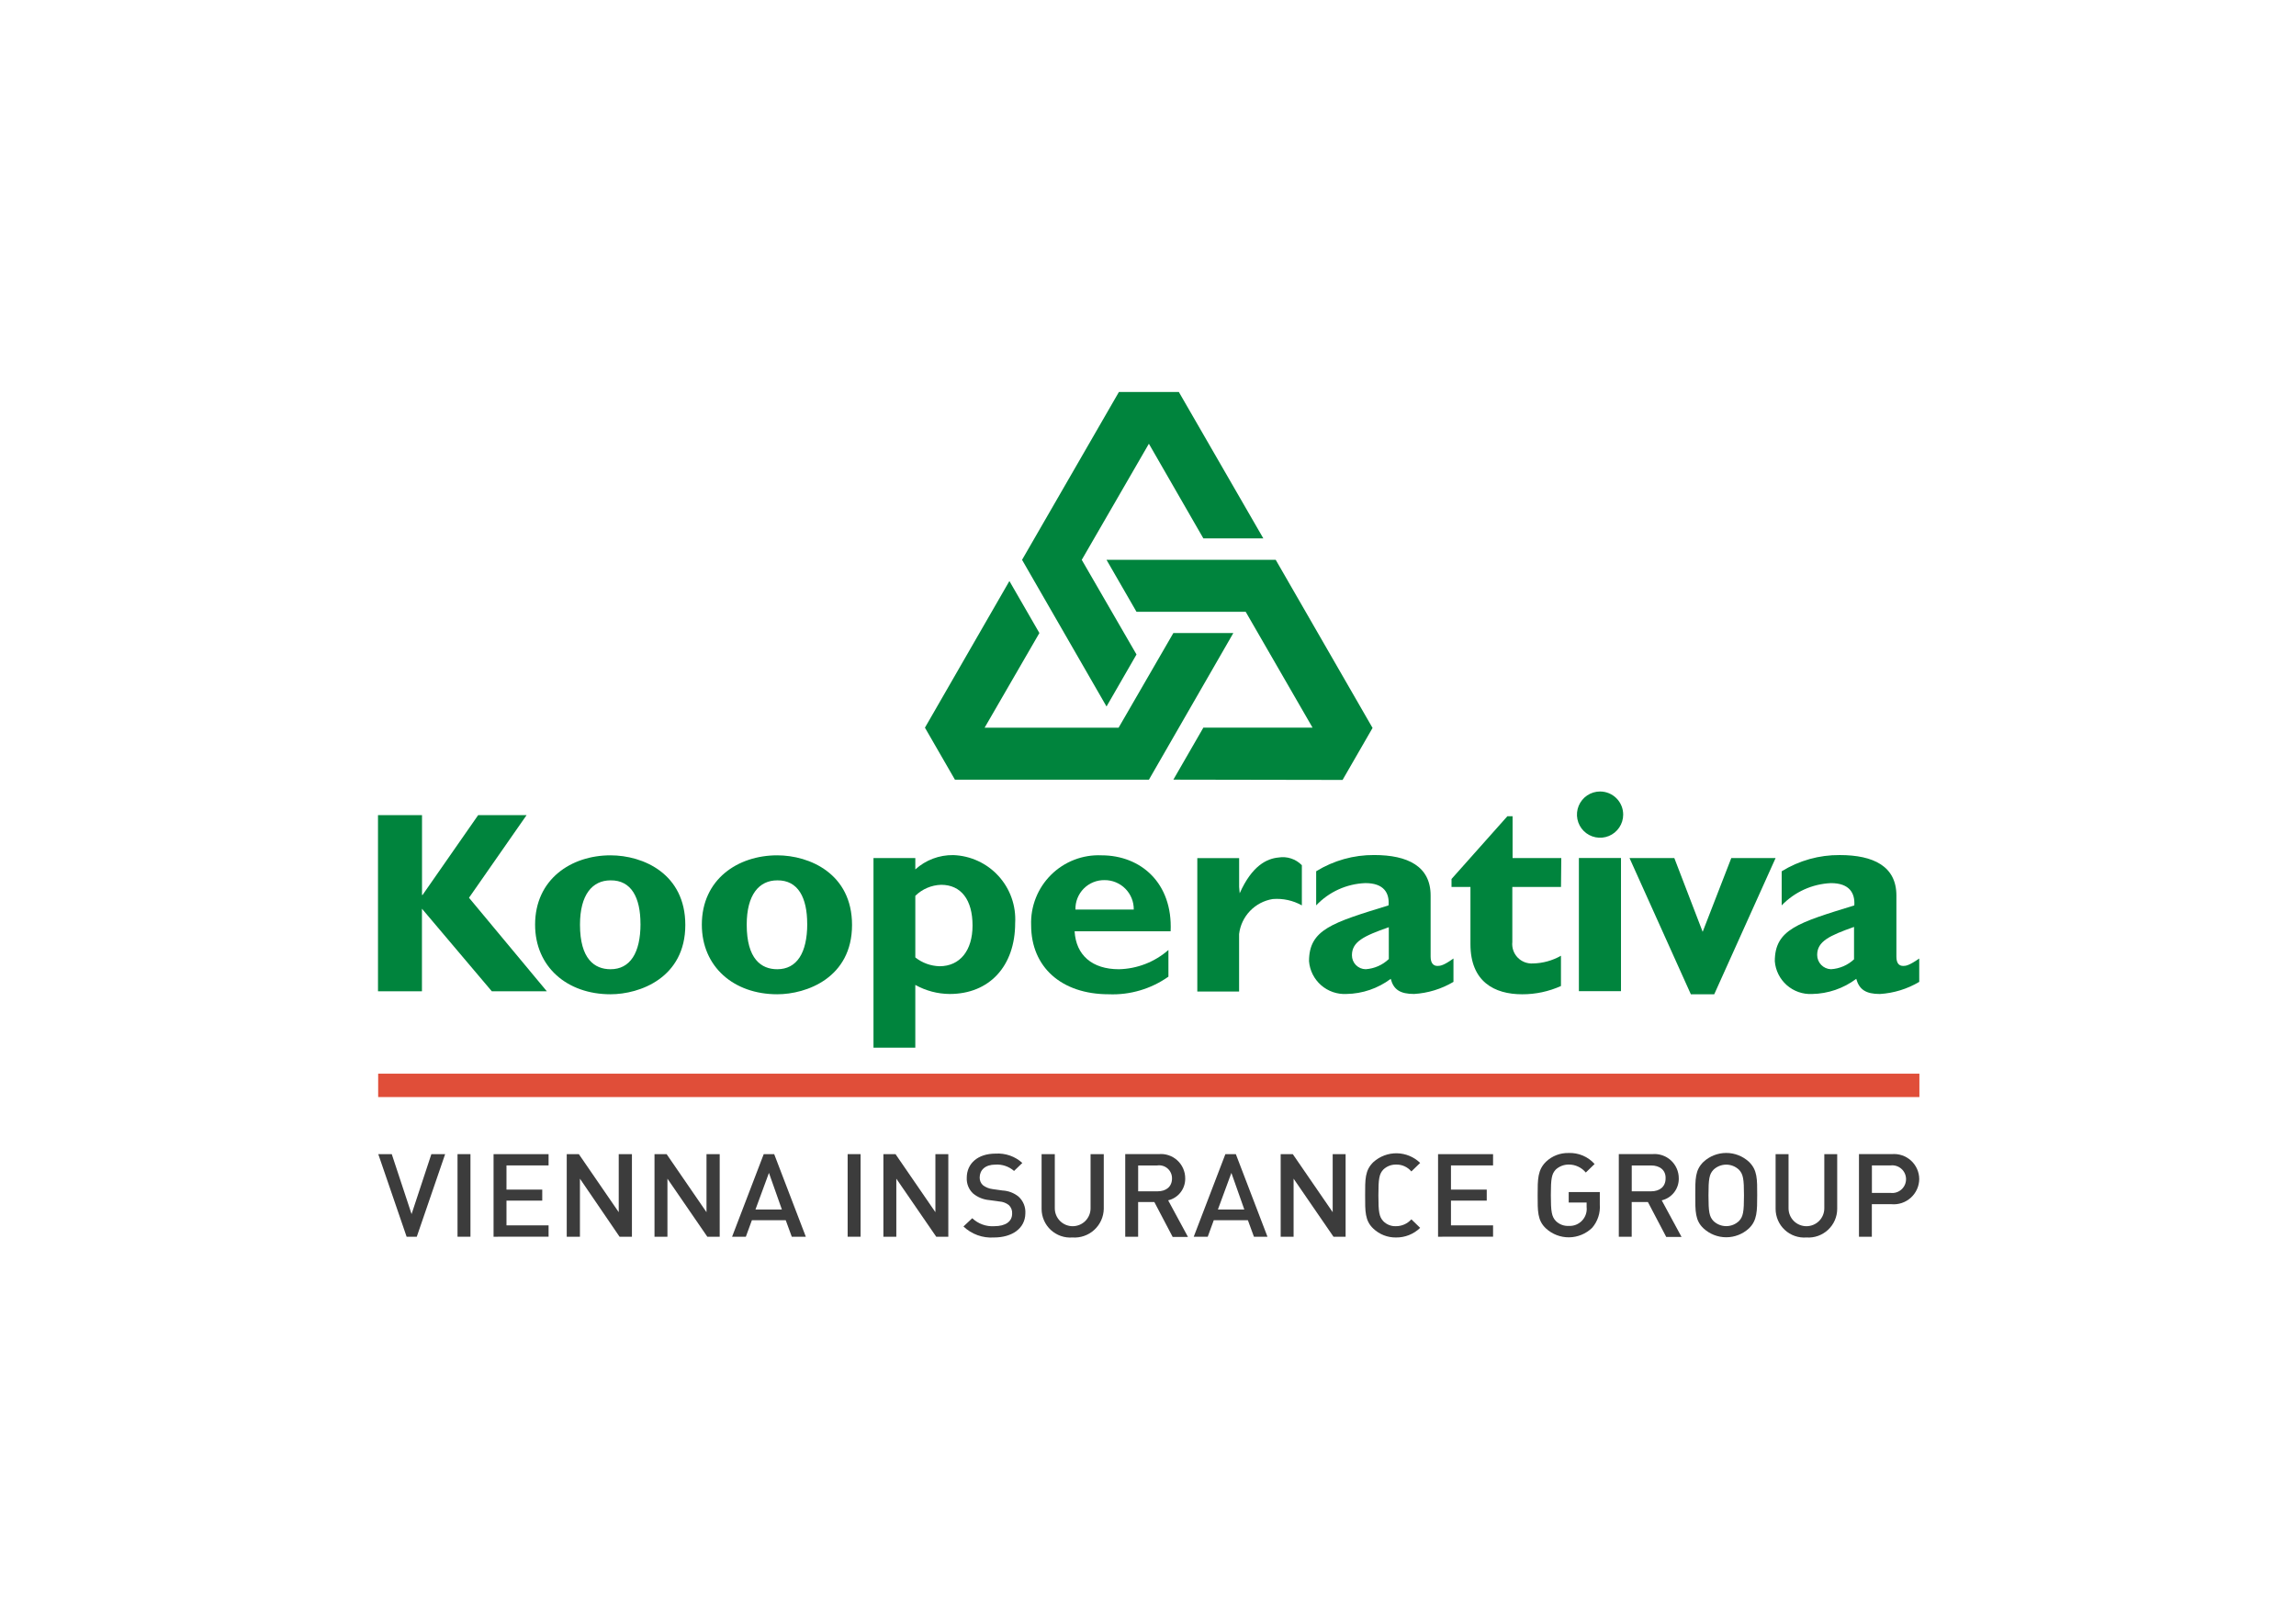<svg width="164" height="115" viewBox="0 0 164 115" fill="none" xmlns="http://www.w3.org/2000/svg">
    <rect width="164" height="115" fill="white"/>
    <path d="M137.1 76.689H27.012V78.359H137.1V76.689Z" fill="#E04E39"/>
    <path d="M33.5 64.124L39.061 70.806H35.131L30.139 64.906V70.806H27V58.224H30.144V63.924H30.183L34.153 58.224H37.612L33.5 64.124Z" fill="#00843D"/>
    <path d="M48.951 66.065C48.951 62.41 45.944 61.093 43.606 61.093C40.796 61.093 38.221 62.803 38.221 66.045C38.221 69.052 40.501 71.017 43.606 71.017C45.706 71.017 48.951 69.838 48.951 66.065ZM45.751 65.986C45.751 68.069 45.004 69.229 43.609 69.229C42.469 69.229 41.428 68.502 41.428 66.045C41.428 63.903 42.312 62.881 43.609 62.881C45.099 62.862 45.748 64.119 45.748 65.986H45.751Z" fill="#00843D"/>
    <path d="M60.86 66.065C60.86 62.41 57.834 61.093 55.515 61.093C52.705 61.093 50.131 62.803 50.131 66.045C50.131 69.052 52.411 71.017 55.515 71.017C57.615 71.017 60.86 69.838 60.86 66.065ZM57.66 65.986C57.66 68.069 56.913 69.229 55.518 69.229C54.378 69.229 53.337 68.502 53.337 66.045C53.337 63.903 54.221 62.881 55.518 62.881C57.008 62.862 57.657 64.119 57.657 65.986H57.66Z" fill="#00843D"/>
    <path d="M65.379 61.29H62.392V74.83H65.379V70.349C66.129 70.768 66.974 70.991 67.835 70.997C70.665 70.997 72.512 69.012 72.512 65.927C72.547 65.316 72.46 64.705 72.256 64.129C72.052 63.553 71.734 63.023 71.323 62.571C70.911 62.119 70.413 61.754 69.858 61.498C69.303 61.241 68.703 61.098 68.092 61.077C67.091 61.062 66.122 61.427 65.38 62.099V61.293M65.38 63.985C65.875 63.5 66.534 63.219 67.227 63.199C68.642 63.199 69.467 64.26 69.467 66.107C69.467 67.895 68.567 69.015 67.109 69.015C66.479 68.997 65.873 68.777 65.38 68.386V63.985Z" fill="#00843D"/>
    <path d="M83.459 67.853C82.478 68.713 81.226 69.2 79.922 69.229C78.016 69.229 76.856 68.229 76.758 66.517H83.616C83.773 63.058 81.474 61.093 78.684 61.093C78.019 61.063 77.354 61.171 76.733 61.411C76.112 61.651 75.547 62.017 75.075 62.486C74.602 62.955 74.231 63.517 73.987 64.136C73.742 64.755 73.628 65.418 73.653 66.084C73.653 69.071 75.815 71.017 79.195 71.017C80.716 71.08 82.215 70.638 83.459 69.759V67.853ZM76.817 64.964C76.81 64.688 76.859 64.413 76.961 64.156C77.063 63.899 77.216 63.666 77.41 63.469C77.605 63.273 77.837 63.118 78.093 63.014C78.349 62.91 78.623 62.859 78.9 62.864C79.175 62.862 79.448 62.916 79.702 63.021C79.957 63.126 80.188 63.281 80.382 63.477C80.576 63.672 80.728 63.904 80.832 64.16C80.935 64.415 80.986 64.688 80.983 64.964H76.817Z" fill="#00843D"/>
    <path d="M88.51 63.352L88.549 63.804C89.433 61.819 90.495 61.328 91.32 61.249C91.621 61.199 91.931 61.223 92.222 61.319C92.513 61.414 92.776 61.579 92.99 61.799V64.668C92.356 64.314 91.63 64.156 90.906 64.216C90.289 64.316 89.721 64.614 89.288 65.065C88.855 65.516 88.581 66.096 88.507 66.716V70.823H85.522V61.292H88.51V63.352Z" fill="#00843D"/>
    <path d="M103.818 68.462C103.13 68.953 102.894 68.993 102.678 68.993C102.383 68.993 102.187 68.793 102.187 68.325V63.962C102.187 61.879 100.556 61.072 98.159 61.072C96.695 61.061 95.258 61.463 94.012 62.231V64.668C94.931 63.697 96.194 63.126 97.53 63.077C98.847 63.077 99.259 63.783 99.181 64.668C95.172 65.906 93.502 66.379 93.502 68.657C93.555 69.319 93.865 69.933 94.364 70.37C94.863 70.806 95.513 71.031 96.175 70.996C97.317 70.979 98.424 70.6 99.339 69.915C99.539 70.681 100.007 70.996 101.009 70.996C102.001 70.935 102.964 70.639 103.819 70.132V68.462M99.201 68.501C98.753 68.929 98.168 69.186 97.55 69.228C97.42 69.227 97.291 69.2 97.171 69.149C97.051 69.098 96.942 69.024 96.851 68.931C96.76 68.839 96.688 68.729 96.639 68.608C96.59 68.487 96.566 68.358 96.567 68.228C96.567 67.264 97.412 66.852 99.2 66.228L99.201 68.501Z" fill="#00843D"/>
    <path d="M111.501 63.353H108.023V67.283C108.001 67.484 108.024 67.688 108.09 67.88C108.155 68.072 108.262 68.246 108.403 68.393C108.543 68.539 108.714 68.652 108.903 68.725C109.092 68.798 109.295 68.829 109.497 68.816C110.199 68.802 110.887 68.613 111.497 68.266V70.428C110.626 70.82 109.681 71.021 108.726 71.018C106.741 71.018 105.032 70.118 105.032 67.441V63.353H103.68V62.783L107.669 58.302H108.042V61.289H111.52L111.5 63.352" fill="#00843D"/>
    <path d="M115.942 58.185C115.942 58.512 115.845 58.831 115.663 59.102C115.482 59.374 115.224 59.586 114.922 59.711C114.621 59.836 114.289 59.868 113.969 59.804C113.648 59.741 113.354 59.584 113.123 59.353C112.892 59.122 112.735 58.828 112.671 58.507C112.608 58.187 112.64 57.855 112.765 57.553C112.89 57.252 113.102 56.994 113.373 56.812C113.645 56.631 113.964 56.534 114.291 56.534C114.508 56.534 114.722 56.576 114.923 56.659C115.123 56.742 115.306 56.864 115.459 57.017C115.612 57.17 115.734 57.352 115.817 57.553C115.9 57.753 115.942 57.968 115.942 58.185ZM112.778 61.285H115.785V70.796H112.778V61.285Z" fill="#00843D"/>
    <path d="M116.395 61.29H119.595L121.619 66.557L123.663 61.29H126.827L122.445 71.018H120.775L116.395 61.29Z" fill="#00843D"/>
    <path d="M137.088 68.463C136.38 68.954 136.145 68.993 135.948 68.993C135.634 68.993 135.457 68.793 135.457 68.326V63.962C135.457 61.88 133.826 61.074 131.409 61.074C129.946 61.062 128.509 61.464 127.263 62.233V64.669C128.188 63.706 129.448 63.136 130.781 63.078C132.098 63.078 132.51 63.785 132.451 64.669C128.442 65.907 126.772 66.379 126.772 68.659C126.824 69.317 127.13 69.928 127.625 70.365C128.121 70.802 128.766 71.028 129.425 70.998C130.568 70.98 131.675 70.601 132.589 69.916C132.805 70.683 133.277 70.998 134.279 70.998C135.271 70.936 136.235 70.64 137.089 70.132L137.088 68.463ZM132.451 68.501C131.998 68.934 131.407 69.191 130.781 69.228C130.517 69.219 130.267 69.107 130.083 68.916C129.9 68.725 129.798 68.471 129.798 68.207C129.798 67.243 130.663 66.831 132.431 66.207V68.507L132.451 68.501Z" fill="#00843D"/>
    <path fill-rule="evenodd" clip-rule="evenodd" d="M85.954 38.455H90.238L84.204 28H79.921L73.004 39.987L79.037 50.462L81.179 46.748L77.268 39.988L82.063 31.695L85.954 38.455ZM83.812 55.687L85.954 51.973H93.754L88.979 43.7H81.179L79.037 39.987H91.123L98.04 51.994L95.898 55.708L83.812 55.687ZM72.1 41.501L74.242 45.215L70.331 51.975H79.901L83.812 45.215H88.096L82.067 55.689H68.209L66.067 51.975L72.1 41.501Z" fill="#00843D"/>
    <path d="M29.77 88.335H29.044L27.02 82.436H27.983L29.398 86.719L30.812 82.436H31.796L29.77 88.335Z" fill="#3C3C3C"/>
    <path d="M32.68 88.335V82.436H33.604V88.335H32.68Z" fill="#3C3C3C"/>
    <path d="M35.254 88.335V82.436H39.184V83.242H36.177V84.971H38.732V85.757H36.177V87.525H39.184V88.332L35.254 88.335Z" fill="#3C3C3C"/>
    <path d="M44.254 88.335L41.424 84.189V88.335H40.481V82.436H41.346L44.195 86.582V82.436H45.138V88.335H44.254Z" fill="#3C3C3C"/>
    <path d="M50.523 88.335L47.674 84.189V88.335H46.75V82.436H47.615L50.464 86.582V82.436H51.407V88.335H50.523Z" fill="#3C3C3C"/>
    <path d="M56.556 88.335L56.124 87.156H53.707L53.275 88.335H52.292L54.552 82.436H55.299L57.559 88.335H56.556ZM54.925 83.776L53.962 86.391H55.849L54.925 83.776Z" fill="#3C3C3C"/>
    <path d="M60.546 88.335V82.436H61.47V88.335H60.546Z" fill="#3C3C3C"/>
    <path d="M66.873 88.335L64.023 84.189V88.335H63.099V82.436H63.965L66.814 86.582V82.436H67.737V88.335H66.873Z" fill="#3C3C3C"/>
    <path d="M70.999 88.389C70.601 88.416 70.202 88.361 69.826 88.225C69.451 88.09 69.108 87.878 68.818 87.603L69.447 87.013C69.656 87.211 69.903 87.364 70.174 87.462C70.444 87.561 70.732 87.602 71.019 87.583C71.825 87.583 72.296 87.249 72.296 86.683C72.304 86.57 72.287 86.457 72.246 86.352C72.205 86.247 72.142 86.152 72.06 86.074C71.868 85.924 71.635 85.835 71.392 85.819L70.665 85.719C70.24 85.683 69.835 85.519 69.506 85.247C69.354 85.104 69.235 84.93 69.157 84.737C69.079 84.543 69.044 84.335 69.054 84.127C69.054 83.105 69.84 82.398 71.117 82.398C71.464 82.376 71.811 82.424 72.138 82.538C72.466 82.653 72.767 82.832 73.023 83.066L72.433 83.636C72.065 83.315 71.585 83.152 71.097 83.184C70.37 83.184 69.977 83.577 69.977 84.108C69.975 84.211 69.994 84.314 70.035 84.409C70.076 84.504 70.136 84.589 70.213 84.658C70.414 84.809 70.652 84.904 70.901 84.933L71.608 85.033C72.024 85.054 72.423 85.205 72.748 85.465C72.917 85.617 73.049 85.806 73.135 86.018C73.219 86.229 73.255 86.457 73.239 86.684C73.218 87.741 72.296 88.389 70.999 88.389Z" fill="#3C3C3C"/>
    <path d="M76.6 88.389C76.318 88.411 76.036 88.373 75.77 88.28C75.504 88.187 75.26 88.04 75.053 87.848C74.847 87.656 74.682 87.424 74.57 87.165C74.457 86.906 74.399 86.627 74.4 86.346V82.436H75.343V86.306C75.343 86.645 75.477 86.97 75.717 87.21C75.956 87.449 76.281 87.584 76.62 87.584C76.959 87.584 77.284 87.449 77.523 87.21C77.763 86.97 77.898 86.645 77.898 86.306V82.436H78.841V86.347C78.835 86.63 78.771 86.909 78.654 87.168C78.537 87.426 78.368 87.658 78.158 87.849C77.949 88.04 77.703 88.186 77.434 88.279C77.167 88.372 76.882 88.41 76.6 88.389Z" fill="#3C3C3C"/>
    <path d="M83.754 88.335L82.454 85.859H81.295V88.335H80.374V82.435H82.752C82.993 82.411 83.237 82.438 83.467 82.514C83.698 82.59 83.909 82.713 84.089 82.876C84.269 83.039 84.412 83.238 84.51 83.46C84.608 83.682 84.659 83.922 84.658 84.164C84.666 84.526 84.549 84.88 84.327 85.166C84.106 85.452 83.792 85.653 83.44 85.736L84.855 88.35H83.755L83.754 88.335ZM82.673 83.245H81.297V85.092H82.674C83.303 85.092 83.715 84.758 83.715 84.168C83.717 84.036 83.69 83.905 83.637 83.784C83.584 83.663 83.505 83.555 83.406 83.467C83.308 83.379 83.191 83.313 83.065 83.275C82.938 83.236 82.805 83.224 82.674 83.241L82.673 83.245Z" fill="#3C3C3C"/>
    <path d="M89.567 88.335L89.135 87.156H86.698L86.267 88.335H85.267L87.527 82.436H88.274L90.534 88.335H89.567ZM87.956 83.776L86.993 86.391H88.88L87.956 83.776Z" fill="#3C3C3C"/>
    <path d="M95.249 88.335L92.4 84.189V88.335H91.477V82.436H92.342L95.192 86.582V82.436H96.115V88.335H95.249Z" fill="#3C3C3C"/>
    <path d="M99.71 88.389C99.112 88.397 98.534 88.171 98.099 87.76C97.49 87.19 97.509 86.522 97.509 85.382C97.509 84.242 97.489 83.594 98.099 83.004C98.56 82.589 99.161 82.364 99.781 82.375C100.401 82.386 100.994 82.632 101.44 83.063L100.811 83.672C100.677 83.513 100.508 83.385 100.317 83.3C100.127 83.215 99.919 83.175 99.711 83.181C99.376 83.177 99.053 83.304 98.811 83.535C98.516 83.849 98.457 84.183 98.457 85.382C98.457 86.581 98.516 86.915 98.811 87.229C98.928 87.347 99.069 87.44 99.224 87.501C99.379 87.562 99.544 87.59 99.711 87.583C99.918 87.583 100.124 87.54 100.313 87.455C100.503 87.371 100.672 87.247 100.811 87.092L101.44 87.701C100.977 88.151 100.355 88.398 99.71 88.389Z" fill="#3C3C3C"/>
    <path d="M102.718 88.335V82.436H106.648V83.242H103.641V84.971H106.196V85.757H103.641V87.525H106.648V88.332L102.718 88.335Z" fill="#3C3C3C"/>
    <path d="M113.722 87.701C113.281 88.128 112.694 88.37 112.08 88.378C111.466 88.385 110.873 88.157 110.422 87.74C109.813 87.17 109.832 86.502 109.832 85.362C109.832 84.222 109.832 83.574 110.422 82.984C110.636 82.778 110.888 82.617 111.165 82.509C111.441 82.401 111.736 82.349 112.033 82.355C112.383 82.339 112.732 82.401 113.055 82.537C113.378 82.673 113.667 82.879 113.9 83.141L113.271 83.75C113.123 83.57 112.937 83.426 112.726 83.328C112.516 83.229 112.286 83.178 112.053 83.18C111.712 83.178 111.382 83.304 111.129 83.534C110.834 83.849 110.775 84.183 110.775 85.362C110.775 86.541 110.834 86.895 111.129 87.209C111.25 87.329 111.394 87.423 111.553 87.484C111.713 87.545 111.883 87.572 112.053 87.563C112.23 87.573 112.407 87.544 112.572 87.478C112.737 87.412 112.885 87.311 113.007 87.182C113.128 87.053 113.22 86.898 113.276 86.73C113.332 86.562 113.35 86.383 113.33 86.207V85.893H112.051V85.146H114.272V86.03C114.295 86.331 114.259 86.634 114.164 86.921C114.07 87.207 113.92 87.473 113.722 87.701Z" fill="#3C3C3C"/>
    <path d="M119.009 88.335L117.709 85.859H116.55V88.335H115.629V82.435H118.007C118.248 82.411 118.492 82.438 118.722 82.514C118.953 82.59 119.164 82.713 119.344 82.876C119.524 83.039 119.667 83.238 119.765 83.46C119.863 83.682 119.913 83.922 119.913 84.164C119.921 84.526 119.804 84.88 119.582 85.166C119.361 85.452 119.047 85.653 118.695 85.736L120.11 88.35H119.01L119.009 88.335ZM117.928 83.245H116.553V85.092H117.929C118.558 85.092 118.971 84.758 118.971 84.168C118.991 83.578 118.558 83.244 117.929 83.244L117.928 83.245Z" fill="#3C3C3C"/>
    <path d="M124.924 87.74C124.482 88.148 123.903 88.374 123.302 88.374C122.701 88.374 122.123 88.148 121.681 87.74C121.072 87.17 121.092 86.502 121.092 85.362C121.092 84.222 121.072 83.574 121.681 82.984C122.123 82.577 122.701 82.351 123.302 82.351C123.903 82.351 124.482 82.577 124.924 82.984C125.533 83.574 125.514 84.222 125.514 85.362C125.514 86.502 125.513 87.171 124.924 87.74ZM124.216 83.554C123.97 83.318 123.643 83.186 123.302 83.186C122.961 83.186 122.633 83.318 122.388 83.554C122.093 83.868 122.034 84.202 122.034 85.382C122.034 86.562 122.093 86.895 122.388 87.21C122.633 87.447 122.961 87.579 123.302 87.579C123.643 87.579 123.97 87.447 124.216 87.21C124.511 86.896 124.57 86.562 124.57 85.382C124.57 84.202 124.511 83.869 124.216 83.554Z" fill="#3C3C3C"/>
    <path d="M129.029 88.389C128.748 88.411 128.465 88.373 128.199 88.28C127.933 88.187 127.689 88.04 127.483 87.848C127.276 87.656 127.112 87.424 126.999 87.165C126.887 86.906 126.829 86.627 126.829 86.346V82.436H127.753V86.306C127.753 86.645 127.888 86.97 128.127 87.21C128.367 87.449 128.692 87.584 129.031 87.584C129.369 87.584 129.694 87.449 129.934 87.21C130.174 86.97 130.308 86.645 130.308 86.306V82.436H131.229V86.347C131.228 86.628 131.169 86.906 131.056 87.164C130.943 87.421 130.778 87.653 130.572 87.844C130.365 88.036 130.122 88.183 129.857 88.277C129.592 88.371 129.31 88.409 129.029 88.389Z" fill="#3C3C3C"/>
    <path d="M135.103 86.012H133.703V88.335H132.784V82.435H135.123C135.372 82.412 135.623 82.442 135.86 82.521C136.097 82.6 136.315 82.728 136.5 82.896C136.684 83.065 136.832 83.269 136.934 83.498C137.035 83.726 137.088 83.973 137.088 84.223C137.084 84.474 137.029 84.721 136.925 84.95C136.821 85.178 136.672 85.382 136.485 85.55C136.299 85.718 136.08 85.846 135.842 85.925C135.605 86.005 135.353 86.034 135.103 86.012ZM135.044 83.241H133.708V85.206H135.044C135.183 85.222 135.323 85.209 135.456 85.167C135.589 85.125 135.711 85.055 135.815 84.962C135.92 84.869 136.003 84.755 136.06 84.628C136.117 84.501 136.146 84.363 136.146 84.224C136.146 84.084 136.117 83.947 136.06 83.819C136.003 83.692 135.92 83.578 135.815 83.486C135.711 83.393 135.589 83.323 135.456 83.281C135.323 83.239 135.183 83.225 135.044 83.241Z" fill="#3C3C3C"/>
</svg>
